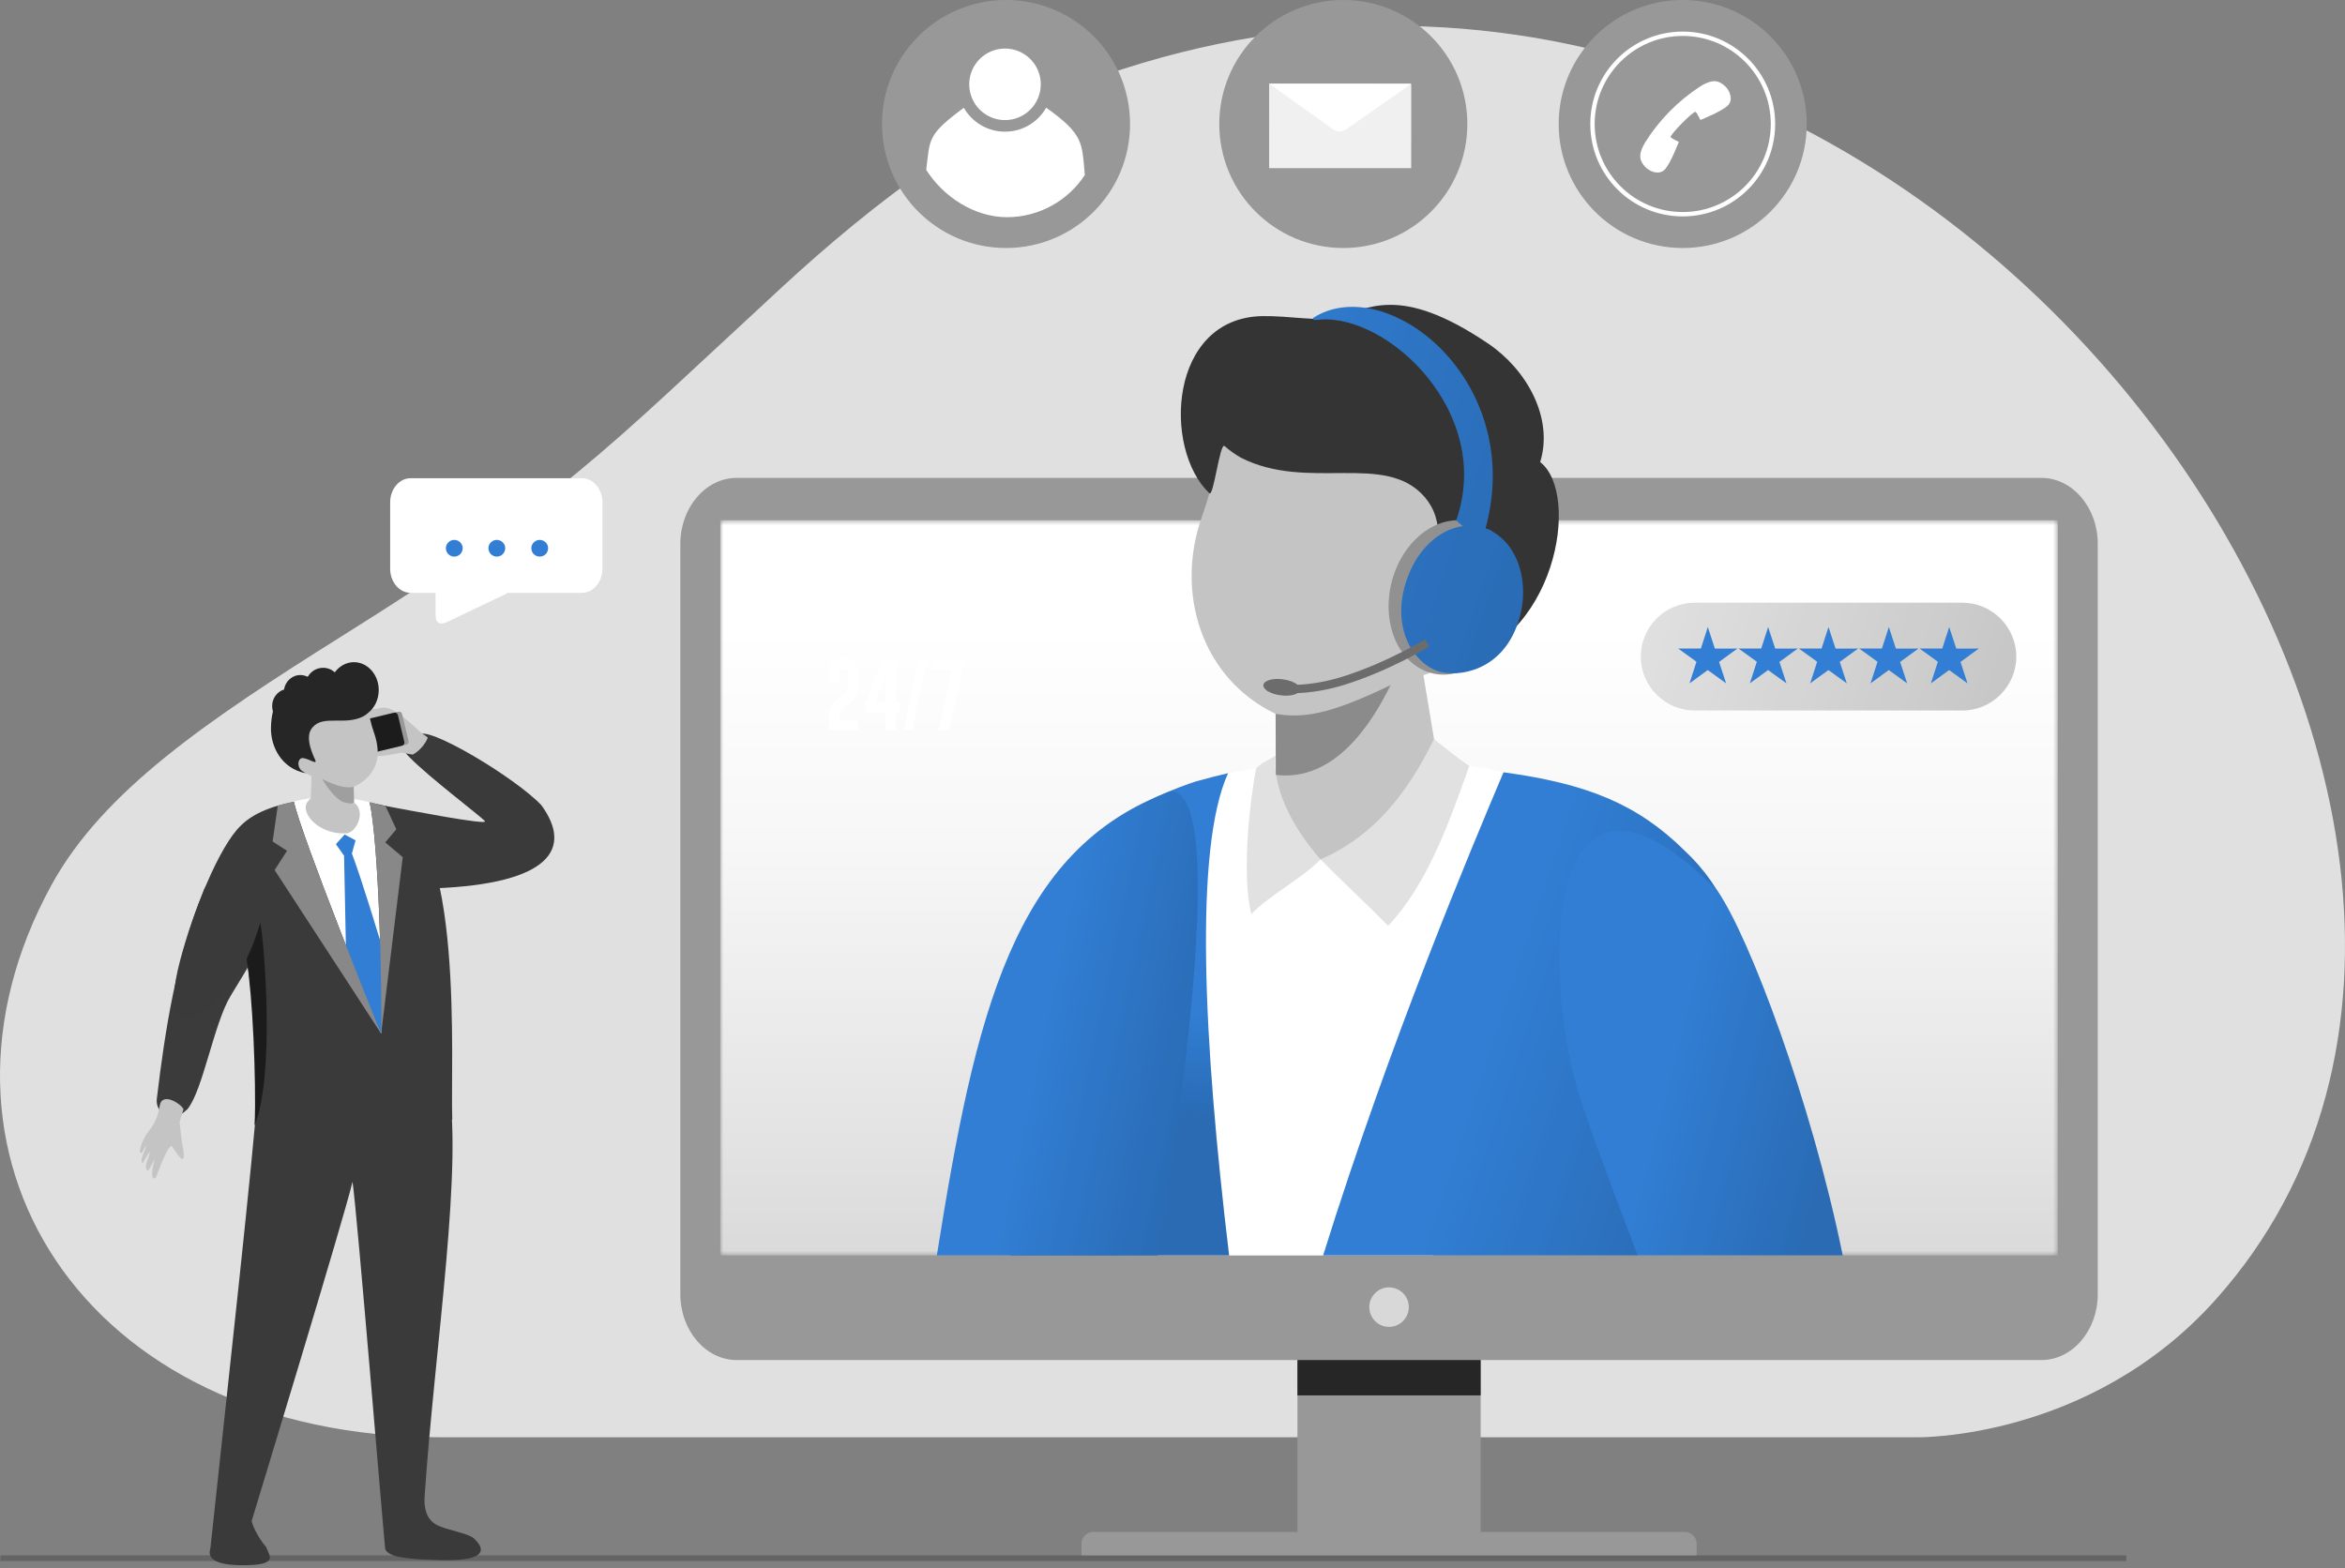 <svg width="100%" height="309" viewBox="0 0 462 309" fill="none" xmlns="http://www.w3.org/2000/svg">
<rect x="0" y="0" width="462" height="309" fill="#808080" stroke="none"/>
<path fill-rule="evenodd" clip-rule="evenodd" d="M217.358 14.895C193.957 22.987 171.71 40.317 154.187 56.47C117.696 90.112 112.252 97.185 67.236 125.43C41.001 141.891 20.315 155.813 10.124 174.433C-18.505 226.737 15.595 283.228 87.049 283.228H377.516C377.516 283.228 411.683 283.946 436.617 255.99C521.124 161.24 380.962 -41.683 217.358 14.895Z" fill="#E0E0E0"></path>
<path d="M291.711 250.746H255.617V302.227H291.711V250.746Z" fill="#989898"></path>
<path d="M418.92 306.49H0.08V307.615H418.92V306.49Z" fill="#646464"></path>
<path fill-rule="evenodd" clip-rule="evenodd" d="M145.126 94.174H402.202C408.3 94.174 413.29 100.01 413.29 107.142V255.038C413.29 262.17 408.3 268.005 402.202 268.005H145.126C139.028 268.005 134.038 262.17 134.038 255.038V107.142C134.038 100.01 139.028 94.174 145.126 94.174Z" fill="#989898"></path>
<mask id="mask0_2_11137" style="mask-type:luminance" maskUnits="userSpaceOnUse" x="141" y="102" width="265" height="146">
<path d="M142.619 102.52H404.701C405.092 102.52 405.413 102.844 405.413 103.239V246.661C405.413 247.055 405.092 247.38 404.701 247.38H142.619C142.228 247.38 141.907 247.055 141.907 246.661V103.239C141.907 102.844 142.228 102.52 142.619 102.52Z" fill="white"></path>
</mask>
<g mask="url(#mask0_2_11137)">
<path d="M405.413 102.52H141.907V247.382H405.413V102.52Z" fill="url(#paint0_linear_2_11137)"></path>
</g>
<path fill-rule="evenodd" clip-rule="evenodd" d="M215.367 301.877H331.959C333.227 301.877 334.265 302.915 334.265 304.184V306.49H213.061V304.184C213.061 302.915 214.099 301.877 215.367 301.877Z" fill="#989898"></path>
<path d="M291.711 268.007H255.617V274.97H291.711V268.007Z" fill="#262626"></path>
<path fill-rule="evenodd" clip-rule="evenodd" d="M298.583 155.999C290.425 175.321 285.429 210.757 282.321 247.381H220.504C223.438 214.561 227.928 182.997 234.265 162.813C236.756 154.88 238.746 154.956 241.954 152.362C259.042 149.314 273.215 147.484 297.248 152.329L298.583 156.001V155.999Z" fill="white"></path>
<path class="imagecolorize" fill-rule="evenodd" clip-rule="evenodd" d="M199.118 247.381C203.408 203.417 209.36 165.69 228.12 156.917C230.068 156.005 234.476 154.231 236.319 153.794C238.238 153.256 240.111 152.781 241.95 152.362C235.222 167.166 237.08 205.286 242.154 247.381H199.116H199.118Z" fill="#317ED4"></path>
<path fill-rule="evenodd" clip-rule="evenodd" d="M199.118 247.381C203.408 203.417 209.36 165.69 228.12 156.917C230.068 156.005 234.476 154.231 236.319 153.794C238.238 153.256 240.111 152.781 241.95 152.362C235.222 167.166 237.08 205.286 242.154 247.381H199.116H199.118Z" fill="url(#paint1_linear_2_11137)" fill-opacity="0.15"></path>
<path class="imagecolorize" fill-rule="evenodd" clip-rule="evenodd" d="M260.675 247.382C273.908 205.004 289.889 167.164 296.214 152.185C312.85 154.455 322.651 158.504 331.923 167.651C347.657 182.417 347.256 205.826 336.652 234.399L326.498 222.561C324.947 229.815 323.687 238.233 322.653 247.385H260.673L260.675 247.382Z" fill="#317ED4"></path>
<path fill-rule="evenodd" clip-rule="evenodd" d="M260.675 247.382C273.908 205.004 289.889 167.164 296.214 152.185C312.85 154.455 322.651 158.504 331.923 167.651C347.657 182.417 347.256 205.826 336.652 234.399L326.498 222.561C324.947 229.815 323.687 238.233 322.653 247.385H260.673L260.675 247.382Z" fill="url(#paint2_linear_2_11137)" fill-opacity="0.15"></path>
<path fill-rule="evenodd" clip-rule="evenodd" d="M251.319 140.676L251.361 152.705C247.531 160.307 247.758 167.462 258.234 169.289C286.986 170.708 283.465 150.698 283.213 149.764L280.43 133.027C281.386 132.974 289.394 128.789 291.461 128.155C293.525 127.518 296.562 123.537 296.764 119.331C296.967 115.127 290.47 116.489 290.47 116.489C298.34 105.717 307.252 96.921 295.696 87.224C284.142 77.526 257.595 71.866 257.595 71.866L241.618 66.329C243.651 71.841 240.933 90.232 236.83 101.715C231.439 116.817 236.731 133.685 251.319 140.676Z" fill="#C4C4C4"></path>
<path fill-rule="evenodd" clip-rule="evenodd" d="M260.173 169.354C263.94 173.207 269.716 178.575 273.482 182.428C281.436 174.048 285.722 161.36 289.478 150.939C286.432 148.839 285.335 147.889 282.525 145.649C278.878 152.907 272.854 163.797 260.171 169.356" fill="#E1E1E1"></path>
<path fill-rule="evenodd" clip-rule="evenodd" d="M260.172 169.354C256.454 173.152 250.24 176.315 246.522 180.112C244.738 172.94 245.932 159.82 247.455 151.414C248.971 149.989 249.568 150.061 251.346 148.867C250.551 156.669 256.283 164.978 260.172 169.354Z" fill="#E1E1E1"></path>
<path fill-rule="evenodd" clip-rule="evenodd" d="M273.964 135.003C270.166 142.769 262.853 154.071 251.36 152.703L251.318 140.674C256.432 141.497 261.438 141.092 273.964 135.003Z" fill="#8B8B8B"></path>
<path fill-rule="evenodd" clip-rule="evenodd" d="M303.438 91.054C306.135 82.277 300.702 72.785 293.229 67.73C275.616 55.818 269.56 60.941 262.908 62.572C259.727 63.353 253.918 62.214 248.757 62.29C230.255 62.567 229.031 88.444 238.271 97.204C239.08 97.97 240.335 87.201 241.243 87.887C242.197 88.725 243.253 89.488 244.419 90.161C257.701 96.967 272.995 88.894 280.732 98.003C284.563 102.516 284.177 109.021 279.887 119.066C278.623 122.026 276.934 124.207 281.934 121.891C284.229 120.828 288.01 119.342 289.299 120.386C292.172 122.705 290.722 127.587 288.431 129.16C287.409 129.862 285.471 130.91 285.471 130.91C306.585 126.906 311.522 97.314 303.436 91.054" fill="#343434"></path>
<path class="imagecolorize" fill-rule="evenodd" clip-rule="evenodd" d="M338.355 175.538C344.581 184.395 356.913 217.243 363.04 247.381H322.656C318.942 237.628 314.772 226.732 311.652 217.481C303.495 193.305 303.396 140.013 338.355 175.538Z" fill="#317ED4"></path>
<path fill-rule="evenodd" clip-rule="evenodd" d="M338.355 175.538C344.581 184.395 356.913 217.243 363.04 247.381H322.656C318.942 237.628 314.772 226.732 311.652 217.481C303.495 193.305 303.396 140.013 338.355 175.538Z" fill="url(#paint3_linear_2_11137)" fill-opacity="0.15"></path>
<path class="imagecolorize" fill-rule="evenodd" clip-rule="evenodd" d="M184.575 247.382C192.163 199.598 199.667 167.286 230.64 155.927C240.622 155.954 234.815 205.975 228.088 247.382H184.575Z" fill="#317ED4"></path>
<path fill-rule="evenodd" clip-rule="evenodd" d="M184.575 247.382C192.163 199.598 199.667 167.286 230.64 155.927C240.622 155.954 234.815 205.975 228.088 247.382H184.575Z" fill="url(#paint4_linear_2_11137)" fill-opacity="0.15"></path>
<path fill-rule="evenodd" clip-rule="evenodd" d="M292.173 103.913C297.95 107.422 299.791 116.453 296.281 124.081C292.771 131.713 285.241 135.053 279.463 131.545C273.685 128.037 271.844 119.007 275.354 111.375C278.864 103.745 286.395 100.403 292.173 103.911" fill="#919191"></path>
<path class="imagecolorize" fill-rule="evenodd" clip-rule="evenodd" d="M294.34 104.935C299.962 108.35 301.751 117.134 298.337 124.556C294.457 132.993 285.972 133.477 282.783 132.064C277.129 129.559 273.716 121.466 277.978 112.195C280.225 107.31 284.166 104.233 288.202 103.672L286.886 102.574C294.358 81.352 273.405 61.806 259.944 62.987C259.276 63.046 258.559 63.246 258.738 62.626C273.106 53.441 300.641 74.817 292.673 104.132C293.942 104.477 293.65 104.517 294.339 104.935" fill="#317ED4"></path>
<path fill-rule="evenodd" clip-rule="evenodd" d="M294.34 104.935C299.962 108.35 301.751 117.134 298.337 124.556C294.457 132.993 285.972 133.477 282.783 132.064C277.129 129.559 273.716 121.466 277.978 112.195C280.225 107.31 284.166 104.233 288.202 103.672L286.886 102.574C294.358 81.352 273.405 61.806 259.944 62.987C259.276 63.046 258.559 63.246 258.738 62.626C273.106 53.441 300.641 74.817 292.673 104.132C293.942 104.477 293.65 104.517 294.339 104.935" fill="url(#paint5_linear_2_11137)" fill-opacity="0.2"></path>
<path fill-rule="evenodd" clip-rule="evenodd" d="M252.72 133.859C250.723 133.603 249.012 134.101 248.902 134.975C248.85 135.379 249.151 135.793 249.689 136.146L249.674 136.209C249.674 136.209 249.735 136.224 249.85 136.247C250.466 136.607 251.334 136.892 252.314 137.018C253.701 137.195 254.95 137.01 255.62 136.586C258.161 136.478 261.392 136.043 265.066 134.883C273.98 132.073 281.555 127.413 281.577 127.4L280.723 125.998C280.702 126.011 273.299 130.564 264.578 133.313C261.081 134.416 258.029 134.835 255.637 134.946C255.042 134.439 253.974 134.019 252.719 133.857" fill="#6C6C6C"></path>
<path fill-rule="evenodd" clip-rule="evenodd" d="M273.663 253.682C275.813 253.682 277.556 255.426 277.556 257.575C277.556 259.725 275.813 261.469 273.663 261.469C271.513 261.469 269.77 259.725 269.77 257.575C269.77 255.426 271.513 253.682 273.663 253.682Z" fill="#D8D8D8"></path>
<path fill-rule="evenodd" clip-rule="evenodd" d="M85.443 175.059C108.606 174.178 112.807 167.122 106.672 158.689C101.701 153.344 83.589 142.456 82.487 144.924C81.289 147.608 77.71 146.313 80.705 149.247C84.6 153.231 94.714 160.848 95.532 161.808C96.314 162.725 79.879 159.532 75.948 158.815C74.044 158.468 71.188 160.505 71.896 162.054C72.106 163.065 84.499 179.548 85.445 175.061" fill="#3A3A3A"></path>
<path fill-rule="evenodd" clip-rule="evenodd" d="M79.11 148.32C78.2 148.513 74.588 149.23 73.777 148.886C73.363 148.713 73.46 148.585 73.58 148.375C73.687 148.19 74.071 147.906 74.376 147.812C75.017 147.614 75.879 146.754 76.247 146.697C74.765 143.162 69.761 141.565 70.944 139.923C71.328 139.784 73.706 139.81 74.32 139.656C76.274 139.164 77.289 139.131 82.885 144.31C83.15 144.554 83.988 145.068 84.272 145.336C84.095 145.995 83.099 147.723 81.331 148.699L79.112 148.32H79.11Z" fill="#C4C4C4"></path>
<path fill-rule="evenodd" clip-rule="evenodd" d="M65.353 143.393L78.471 140.245C78.801 140.167 79.135 140.371 79.215 140.701L80.487 146.006C80.565 146.336 80.361 146.67 80.031 146.75L66.913 149.897C66.583 149.975 66.249 149.771 66.169 149.441L64.897 144.136C64.819 143.806 65.023 143.473 65.353 143.393Z" fill="#989898"></path>
<path fill-rule="evenodd" clip-rule="evenodd" d="M64.528 143.589L77.646 140.442C77.976 140.363 78.31 140.568 78.39 140.898L79.663 146.202C79.741 146.532 79.537 146.866 79.207 146.946L66.089 150.094C65.759 150.172 65.425 149.968 65.345 149.638L64.073 144.333C63.994 144.003 64.198 143.669 64.528 143.589Z" fill="#1C1C1C"></path>
<path fill-rule="evenodd" clip-rule="evenodd" d="M88.066 212.596C91.604 228.123 85.573 265.867 83.655 294.909C83.526 296.885 83.854 299.304 85.984 300.464C87.932 301.528 92.258 302.097 93.41 303.197C94.24 303.991 98.151 307.733 86.776 307.434C78.696 307.222 76.769 306.66 75.905 305.347C75.783 305.164 70.287 237.928 69.446 232.869C68.002 239.316 49.583 299.672 49.587 299.707C49.721 300.681 51.014 303.264 52.454 304.872C52.895 306.45 55.342 308.51 47.508 308.441C39.674 308.374 41.509 305.332 41.482 304.853C44.957 272.158 49.707 229.994 51.14 211.041C51.14 211.041 61.562 210.892 67.247 207.682C75.882 202.804 81.218 182.956 79.604 203.382C79.302 207.211 86.725 207.316 88.069 212.594" fill="#3A3A3A"></path>
<path fill-rule="evenodd" clip-rule="evenodd" d="M40.053 175.704C34.76 188.624 32.554 202.705 30.903 216.464C30.737 217.851 31.292 219.15 33.007 220.068C34.098 220.651 34.905 220.36 36.919 218.587C39.979 214.902 42.144 201.616 45.472 196.18C52.042 185.446 58.369 175.033 54.878 168.154C54.712 167.189 41.102 171.479 40.055 175.706" fill="#3B3B3B"></path>
<path fill-rule="evenodd" clip-rule="evenodd" d="M48.588 188.962C49.856 196.399 50.888 209.01 50.19 221.679C65.439 224.299 79.997 223.471 89.104 220.571C88.676 210.509 91.65 162.226 76.737 159.029C66.65 156.202 53.12 157.096 47.533 162.607L47.485 162.653C43.214 166.653 37.938 179.844 35.453 189.4C30.243 209.441 44.221 198.373 48.59 188.965" fill="#3A3A3A"></path>
<path fill-rule="evenodd" clip-rule="evenodd" d="M72.821 158.052C74.652 166.361 75.289 194.417 75.094 203.688C74.74 202.989 59.214 164.362 57.9 157.949C62.158 156.738 68.13 156.902 72.821 158.052Z" fill="white"></path>
<path class="imagecolorize" d="M75.711 187.907L75.093 203.689L68.201 189.179L67.787 168.616L66.172 166.353L67.906 164.446L70.048 165.596L69.332 168.2C71.452 173.846 74.3 183.51 75.709 187.907" fill="#317ED4"></path>
<path fill-rule="evenodd" clip-rule="evenodd" d="M48.588 188.961C49.776 196.523 50.471 212.187 50.19 221.679C54.188 211.768 52.067 185.824 51.291 181.827C50.568 184.259 49.654 186.73 48.588 188.961Z" fill="#1B1B1B"></path>
<path fill-rule="evenodd" clip-rule="evenodd" d="M69.683 155.067L69.74 158.168L70.192 158.552C71.959 160.446 70.046 164.333 68.033 164.213C62.944 164.465 59.037 160.291 60.567 158.025L61.231 157.285L61.378 152.896C61.114 152.881 59.203 151.795 58.635 151.62C58.066 151.444 57.231 150.349 57.175 149.191C57.12 148.034 58.907 148.409 58.907 148.409C56.74 145.445 54.287 143.024 57.469 140.354C60.649 137.683 67.957 136.127 67.957 136.127L72.354 134.603C71.795 136.119 72.542 141.182 73.672 144.342C75.276 148.835 74.387 152.812 69.683 155.067Z" fill="#C4C4C4"></path>
<path fill-rule="evenodd" clip-rule="evenodd" d="M63.451 153.504C63.451 153.504 65.939 157.77 67.981 158.157C70.025 158.544 68.981 158.258 69.742 158.166L69.685 155.065C68.277 155.292 66.9 155.179 63.451 153.504Z" fill="#9F9F9F"></path>
<path fill-rule="evenodd" clip-rule="evenodd" d="M71.581 141.163C67.924 143.036 63.714 140.814 61.585 143.322C60.531 144.564 60.637 146.355 61.818 149.119C62.165 149.933 62.631 150.534 61.255 149.897C60.624 149.605 59.583 149.195 59.228 149.483C58.436 150.122 58.837 151.465 59.466 151.898C59.748 152.091 60.281 152.379 60.281 152.379C55.363 151.446 53.314 147.009 53.383 143.438C53.406 142.227 53.541 141.151 53.772 140.194C53.671 139.864 53.616 139.513 53.616 139.148C53.616 137.597 54.604 136.289 55.956 135.877C56.208 134.257 57.547 133.021 59.163 133.021C59.649 133.021 60.111 133.134 60.525 133.334L60.687 133.292C61.278 132.277 62.385 131.596 63.653 131.596C64.542 131.596 65.353 131.932 65.961 132.481C66.858 131.263 68.212 130.486 69.729 130.486C72.428 130.486 74.616 132.945 74.616 135.98C74.616 137.88 73.759 139.553 72.456 140.539C72.193 140.77 71.903 140.98 71.583 141.165" fill="#262626"></path>
<path fill-rule="evenodd" clip-rule="evenodd" d="M75.092 203.687L79.346 168.909L75.899 166L78.081 163.416L75.941 158.813C75.06 158.828 73.862 158.241 72.818 158.052C74.65 166.361 75.287 194.415 75.092 203.685" fill="#888888"></path>
<path fill-rule="evenodd" clip-rule="evenodd" d="M75.094 203.688L54.106 171.445L56.549 167.656L53.707 165.823L54.726 158.773C55.445 158.565 57.04 158.105 57.908 157.993C59.273 164.515 74.73 202.972 75.093 203.691" fill="#888888"></path>
<path fill-rule="evenodd" clip-rule="evenodd" d="M36.154 218.591L35.376 221.138L35.879 225.479C36.068 225.972 36.616 229.14 35.633 228.251C34.943 227.625 33.854 225.758 33.772 225.798C32.69 226.313 30.782 232.045 30.683 232.097C29.312 232.829 30.309 229.119 30.451 228.482C30.487 228.314 29.194 230.882 29.09 230.756C28.966 230.603 28.621 230.212 28.793 229.512C29.005 228.655 29.604 227.248 29.489 227.068C29.371 226.881 28.135 229.382 28.038 229.199C27.961 229.058 27.797 228.776 27.946 228.243C28.19 227.362 28.827 226.096 28.751 225.872C28.675 225.642 27.896 227.484 27.843 227.267C27.801 227.097 27.505 227.036 27.536 226.87C28.39 222.406 30.619 223.042 31.46 217.905C31.927 215.047 35.767 217.578 36.154 218.593" fill="#C4C4C4"></path>
<path d="M183.838 131.923V129.941H189.79V131.369L186.976 143.885H184.914L187.6 131.923H183.84H183.838ZM182.554 129.933L179.775 143.885H178.091L180.868 129.933H182.554ZM172.389 138.483H174.486V133.161L172.389 138.483ZM176.496 129.941V138.483H177.271V140.466H176.496V143.885H174.486V140.466H170.405V138.702L173.93 129.939H176.498L176.496 129.941ZM163.332 140.894C163.332 139.637 163.958 138.563 165.207 137.664C166.464 136.77 167.094 136.01 167.1 135.385V132.647C167.1 132.016 166.808 131.701 166.232 131.701H166.216C165.635 131.701 165.343 132.016 165.343 132.647V134.519H163.332V132.647C163.332 130.69 164.294 129.712 166.216 129.712C168.139 129.712 169.11 130.688 169.11 132.647V135.434C169.11 136.712 168.483 137.802 167.226 138.702C165.97 139.597 165.343 140.386 165.343 141.062V141.901H169.11V143.883H163.332V140.892V140.894Z" fill="white"></path>
<path fill-rule="evenodd" clip-rule="evenodd" d="M333.874 118.764H386.612C392.454 118.764 397.235 123.545 397.235 129.387C397.235 135.23 392.454 140.01 386.612 140.01H333.874C328.031 140.01 323.251 135.23 323.251 129.387C323.251 123.545 328.031 118.764 333.874 118.764Z" fill="#DFDFDF"></path>
<path fill-rule="evenodd" clip-rule="evenodd" d="M333.874 118.764H386.612C392.454 118.764 397.235 123.545 397.235 129.387C397.235 135.23 392.454 140.01 386.612 140.01H333.874C328.031 140.01 323.251 135.23 323.251 129.387C323.251 123.545 328.031 118.764 333.874 118.764Z" fill="url(#paint6_linear_2_11137)" fill-opacity="0.12"></path>
<path class="imagecolorize" fill-rule="evenodd" clip-rule="evenodd" d="M348.353 123.564L349.743 127.81L354.186 127.8L350.577 130.435L351.958 134.658L348.337 132.039L344.747 134.658L346.119 130.404L342.519 127.799L346.989 127.789L348.355 123.56L348.353 123.564ZM360.242 123.564L361.633 127.81L366.076 127.8L362.466 130.435L363.848 134.658L360.227 132.039L356.637 134.658L358.009 130.404L354.409 127.799L358.878 127.789L360.242 123.56V123.564ZM372.132 123.564L373.522 127.81L377.965 127.8L374.356 130.435L375.737 134.658L372.117 132.039L368.527 134.658L369.898 130.404L366.299 127.799L370.768 127.789L372.134 123.56L372.132 123.564ZM384.022 123.564L385.412 127.81L389.855 127.8L386.246 130.435L387.627 134.658L384.006 132.039L380.416 134.658L381.788 130.404L378.188 127.799L382.658 127.789L384.023 123.56L384.022 123.564ZM336.465 123.564L337.856 127.81L342.298 127.8L338.689 130.435L340.07 134.658L336.45 132.039L332.86 134.658L334.231 130.404L330.632 127.799L335.101 127.789L336.467 123.56L336.465 123.564Z" fill="#317ED4"></path>
<path d="M114.66 94.232H80.892C78.678 94.232 76.866 96.374 76.866 98.991V112.067C76.866 114.684 78.678 116.826 80.892 116.826H85.814V121.139C85.814 122.999 86.789 123.186 88.151 122.538L99.687 117.031C99.781 116.987 99.85 116.889 99.933 116.826H114.66C116.874 116.826 118.686 114.684 118.686 112.067V98.991C118.686 96.374 116.874 94.232 114.66 94.232Z" fill="white"></path>
<path class="imagecolorize" d="M107.988 108.021C107.988 108.246 107.944 108.462 107.858 108.666C107.772 108.87 107.654 109.048 107.503 109.198C107.353 109.349 107.175 109.467 106.971 109.553C106.767 109.639 106.552 109.683 106.326 109.683C106.101 109.683 105.888 109.639 105.689 109.553C105.491 109.467 105.315 109.349 105.165 109.198C105.014 109.048 104.896 108.87 104.81 108.666C104.724 108.462 104.68 108.246 104.68 108.021C104.68 107.796 104.724 107.586 104.81 107.392C104.896 107.197 105.014 107.026 105.165 106.875C105.315 106.724 105.491 106.606 105.689 106.52C105.888 106.434 106.101 106.39 106.326 106.39C106.552 106.39 106.767 106.434 106.971 106.52C107.175 106.606 107.353 106.724 107.503 106.875C107.654 107.026 107.772 107.197 107.858 107.392C107.944 107.584 107.988 107.794 107.988 108.021ZM99.534 108.021C99.534 108.246 99.49 108.462 99.404 108.666C99.318 108.87 99.2 109.048 99.049 109.198C98.898 109.349 98.721 109.467 98.517 109.553C98.313 109.639 98.097 109.683 97.872 109.683C97.647 109.683 97.433 109.639 97.235 109.553C97.037 109.467 96.861 109.349 96.711 109.198C96.56 109.048 96.442 108.87 96.356 108.666C96.27 108.462 96.226 108.246 96.226 108.021C96.226 107.796 96.27 107.586 96.356 107.392C96.442 107.197 96.56 107.026 96.711 106.875C96.861 106.724 97.037 106.606 97.235 106.52C97.433 106.434 97.647 106.39 97.872 106.39C98.097 106.39 98.313 106.434 98.517 106.52C98.721 106.606 98.898 106.724 99.049 106.875C99.2 107.026 99.318 107.197 99.404 107.392C99.49 107.584 99.534 107.794 99.534 108.021ZM91.154 108.021C91.154 108.246 91.11 108.462 91.024 108.666C90.938 108.87 90.82 109.048 90.669 109.198C90.519 109.349 90.341 109.467 90.137 109.553C89.933 109.639 89.718 109.683 89.493 109.683C89.267 109.683 89.054 109.639 88.855 109.553C88.657 109.467 88.481 109.349 88.331 109.198C88.18 109.048 88.062 108.87 87.976 108.666C87.89 108.462 87.846 108.246 87.846 108.021C87.846 107.796 87.89 107.586 87.976 107.392C88.062 107.197 88.18 107.026 88.331 106.875C88.481 106.724 88.657 106.606 88.855 106.52C89.054 106.434 89.267 106.39 89.493 106.39C89.718 106.39 89.933 106.434 90.137 106.52C90.341 106.606 90.519 106.724 90.669 106.875C90.82 107.026 90.938 107.197 91.024 107.392C91.11 107.584 91.154 107.794 91.154 108.021Z" fill="#317ED4"></path>
<path fill-rule="evenodd" clip-rule="evenodd" d="M198.203 0C184.707 0 173.767 10.94 173.767 24.435C173.767 37.931 184.707 48.871 198.203 48.871C211.698 48.871 222.638 37.931 222.638 24.435C222.638 10.94 211.698 0 198.203 0Z" fill="#989898"></path>
<path fill-rule="evenodd" clip-rule="evenodd" d="M182.479 33.471C185.893 38.858 192.049 42.799 198.387 42.799C204.726 42.799 210.452 39.511 213.724 34.49C213.148 28.138 213.545 26.515 206.115 21.221C204.511 24.042 201.478 25.946 197.998 25.946C194.519 25.946 191.494 24.048 189.889 21.231C182.58 26.633 183.234 27.464 182.479 33.471Z" fill="white"></path>
<path fill-rule="evenodd" clip-rule="evenodd" d="M198.001 9.566C194.108 9.566 190.951 12.723 190.951 16.616C190.951 20.51 194.108 23.667 198.001 23.667C201.894 23.667 205.051 20.51 205.051 16.616C205.051 12.723 201.894 9.566 198.001 9.566Z" fill="white"></path>
<path fill-rule="evenodd" clip-rule="evenodd" d="M264.651 0C251.155 0 240.216 10.94 240.216 24.435C240.216 37.931 251.155 48.871 264.651 48.871C278.147 48.871 289.087 37.931 289.087 24.435C289.087 10.94 278.147 0 264.651 0Z" fill="#989898"></path>
<path d="M277.996 16.523H250.066V33.137H277.996V16.523Z" fill="#F0F0F0"></path>
<path fill-rule="evenodd" clip-rule="evenodd" d="M277.988 33.147L264.242 20.891L250.058 33.128L250.069 16.513L277.999 16.532L277.988 33.147Z" fill="#F0F0F0"></path>
<path fill-rule="evenodd" clip-rule="evenodd" d="M278.004 16.532L265.317 25.412C264.424 26.114 263.291 26.018 262.509 25.393L250.074 16.513L278.004 16.532Z" fill="white"></path>
<path fill-rule="evenodd" clip-rule="evenodd" d="M331.52 0C318.024 0 307.085 10.94 307.085 24.435C307.085 37.931 318.024 48.871 331.52 48.871C345.016 48.871 355.955 37.931 355.955 24.435C355.955 10.94 345.016 0 331.52 0Z" fill="#989898"></path>
<path fill-rule="evenodd" clip-rule="evenodd" d="M324.213 27.924C322.437 30.753 323.263 31.894 324.077 32.829C324.892 33.761 326.771 34.566 327.919 33.473C329.067 32.38 330.752 27.957 330.752 27.957C330.752 27.957 329.241 27.253 329.142 27.024C328.951 26.587 333.607 21.86 334.048 22.044C334.279 22.139 335.004 23.64 335.004 23.64C335.004 23.64 339.4 21.889 340.476 20.724C341.552 19.558 340.718 17.691 339.772 16.891C338.826 16.092 337.674 15.281 334.872 17.099C330.649 19.84 326.887 23.657 324.211 27.921" fill="white"></path>
<path d="M318.644 11.558C321.941 8.261 326.492 6.224 331.522 6.224C336.552 6.224 341.104 8.263 344.4 11.558C347.696 14.854 349.733 19.405 349.733 24.435C349.733 29.465 347.694 34.017 344.4 37.313C341.104 40.609 336.552 42.647 331.522 42.647C326.492 42.647 321.941 40.607 318.644 37.313C315.348 34.017 313.311 29.465 313.311 24.435C313.311 19.405 315.35 14.854 318.644 11.558ZM331.522 7.086C326.732 7.086 322.395 9.028 319.255 12.168C316.115 15.308 314.173 19.644 314.173 24.435C314.173 29.227 316.115 33.563 319.255 36.703C322.395 39.842 326.73 41.784 331.522 41.784C336.314 41.784 340.65 39.842 343.789 36.703C346.929 33.563 348.871 29.227 348.871 24.435C348.871 19.644 346.929 15.308 343.789 12.168C340.65 9.028 336.314 7.086 331.522 7.086Z" fill="white"></path>
<defs>
<linearGradient id="paint0_linear_2_11137" x1="273.66" y1="285.933" x2="273.66" y2="123.839" gradientUnits="userSpaceOnUse">
<stop stop-color="#CACACA"></stop>
<stop offset="0.36" stop-color="#E2E2E2"></stop>
<stop offset="0.74" stop-color="#F7F7F7"></stop>
<stop offset="1" stop-color="white"></stop>
</linearGradient>
<linearGradient id="paint1_linear_2_11137" x1="179.774" y1="219.652" x2="180.481" y2="197.903" gradientUnits="userSpaceOnUse">
<stop offset="0.092"></stop>
<stop offset="1" stop-opacity="0"></stop>
</linearGradient>
<linearGradient id="paint2_linear_2_11137" x1="331.882" y1="247.385" x2="283.577" y2="231.387" gradientUnits="userSpaceOnUse">
<stop></stop>
<stop offset="1" stop-opacity="0"></stop>
</linearGradient>
<linearGradient id="paint3_linear_2_11137" x1="354.784" y1="247.381" x2="321.086" y2="238.895" gradientUnits="userSpaceOnUse">
<stop></stop>
<stop offset="1" stop-opacity="0"></stop>
</linearGradient>
<linearGradient id="paint4_linear_2_11137" x1="228.397" y1="247.382" x2="196.83" y2="240.684" gradientUnits="userSpaceOnUse">
<stop></stop>
<stop offset="1" stop-opacity="0"></stop>
</linearGradient>
<linearGradient id="paint5_linear_2_11137" x1="328.276" y1="119.125" x2="230.324" y2="85.553" gradientUnits="userSpaceOnUse">
<stop></stop>
<stop offset="1" stop-opacity="0"></stop>
</linearGradient>
<linearGradient id="paint6_linear_2_11137" x1="401.527" y1="137.437" x2="329.995" y2="115.31" gradientUnits="userSpaceOnUse">
<stop></stop>
<stop offset="1" stop-opacity="0"></stop>
</linearGradient>
</defs>
</svg>